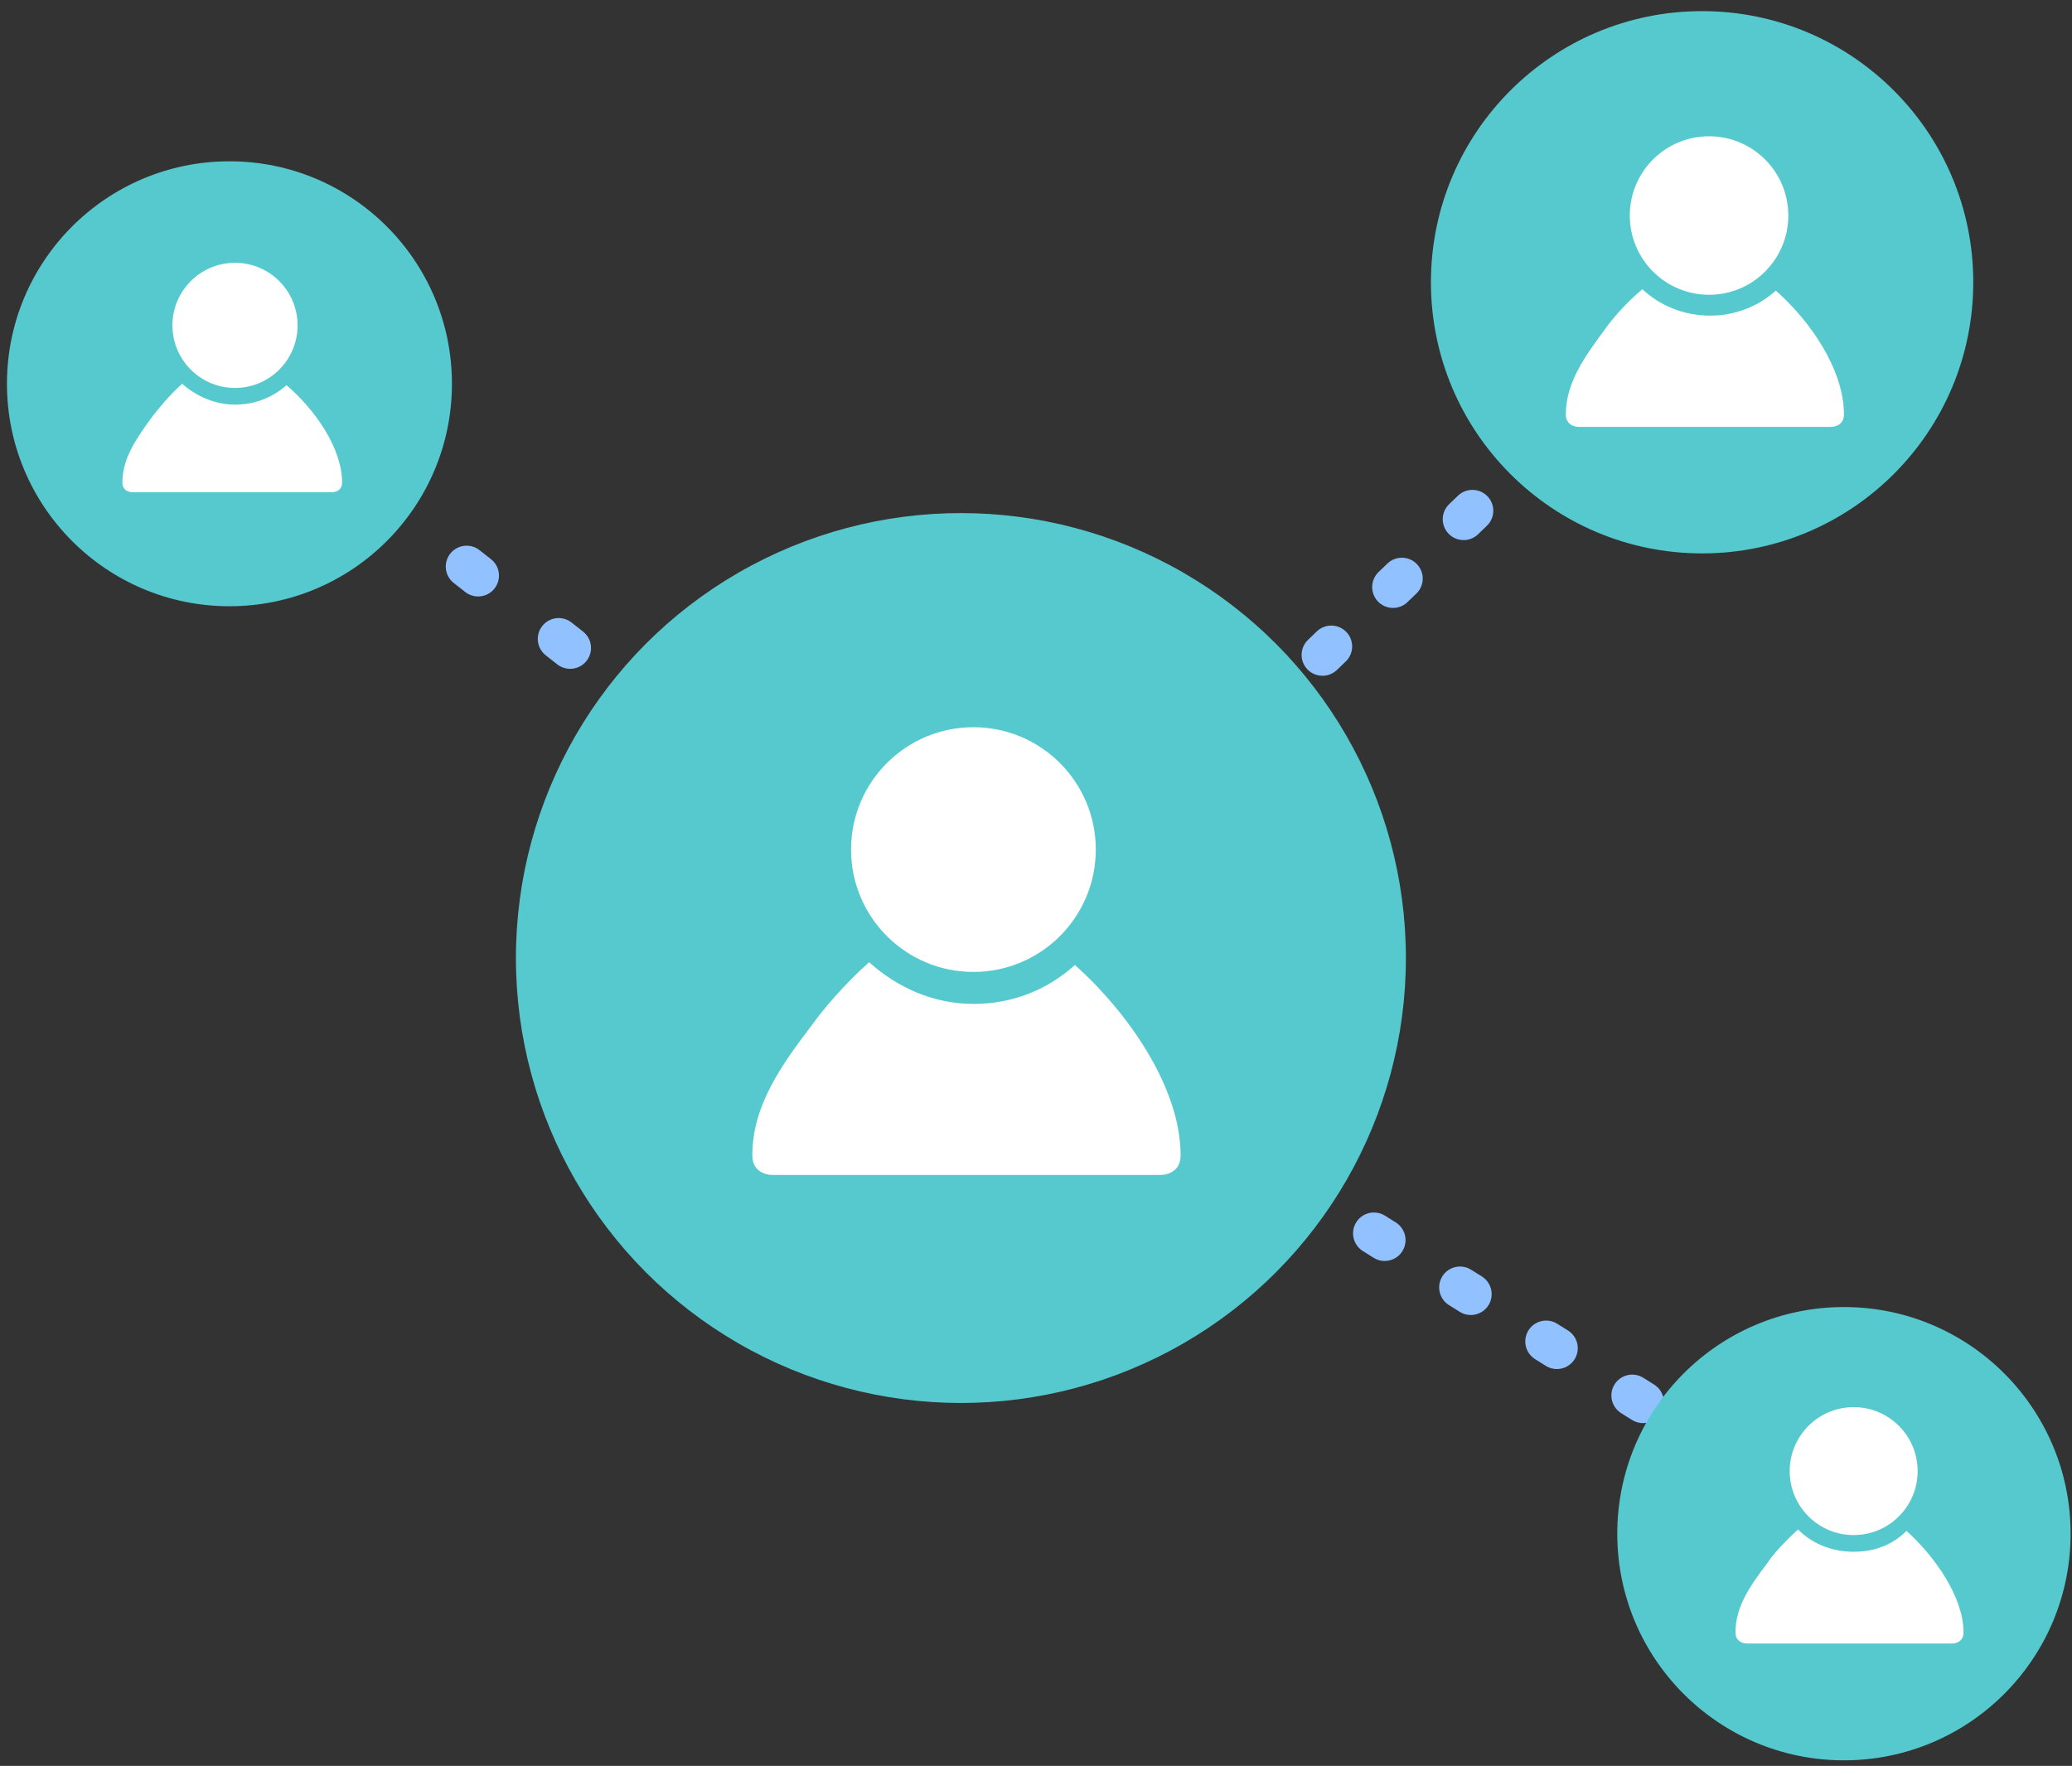 <?xml version="1.0" encoding="UTF-8"?>
<svg width="149px" height="127px" viewBox="0 0 149 127" version="1.1" xmlns="http://www.w3.org/2000/svg" xmlns:xlink="http://www.w3.org/1999/xlink">
    <rect x="0" y="0" width="149" height="127" fill="#333333" stroke="none"/>
    <!-- Generator: Sketch 51.2 (57519) - http://www.bohemiancoding.com/sketch -->
    <title>Group_2</title>
    <desc>Created with Sketch.</desc>
    <defs></defs>
    <g id="Page-1" stroke="none" stroke-width="1" fill="none" fill-rule="evenodd">
        <g id="Group_2">
            <g id="Group" transform="translate(27, 32)" stroke="#91C2FF" stroke-linecap="round" stroke-linejoin="round" stroke-width="3">
                <g transform="translate(0, 3)" id="Shape">
                    <path d="M20.2,16.5 L19.8,16.2"></path>
                    <path d="M14,11.6 L3.7,3.5" stroke-dasharray="1.052,7.367"></path>
                    <path d="M0.8,1.2 L0.4,0.9"></path>
                </g>
                <g transform="translate(65, 53)" id="Shape">
                    <path d="M0.9,0 L1.3,0.3"></path>
                    <path d="M6.8,3.7 L35,21.4" stroke-dasharray="0.914,6.397"></path>
                    <path d="M37.7,23.1 L38.1,23.4"></path>
                </g>
                <g transform="translate(63, 0)" id="Shape">
                    <path d="M0.3,19.7 L0.7,19.4"></path>
                    <path d="M5.1,15.1 L18.1,2.6" stroke-dasharray="0.88,6.16"></path>
                    <path d="M20.4,0.5 L20.7,0.2"></path>
                </g>
            </g>
            <circle id="Oval" fill="#56c9cf" fill-rule="nonzero" cx="69.1" cy="68.9" r="32"></circle>
            <circle id="Oval" fill="#56c9cf" fill-rule="nonzero" cx="122.4" cy="20.3" r="19.5"></circle>
            <circle id="Oval" fill="#56c9cf" fill-rule="nonzero" cx="132.6" cy="110.3" r="16.3"></circle>
            <circle id="Oval" fill="#56c9cf" fill-rule="nonzero" cx="16.5" cy="27.6" r="16"></circle>
            <path d="M84.9,83.1 C84.9,84.5 83.5,84.5 83.5,84.5 L55.5,84.5 C55.5,84.5 54.1,84.5 54.1,83.1 C54.1,79.5 56.2,76.6 58.4,73.7 C59.2,72.6 60.6,70.9 62.5,69.2 C64.5,71 67.1,72.2 70,72.2 C72.8,72.2 75.3,71.2 77.3,69.4 C81.1,72.8 84.9,78.2 84.9,83.1 Z" id="Shape" fill="#FFFFFF" fill-rule="nonzero"></path>
            <circle id="Oval" fill="#FFFFFF" fill-rule="nonzero" cx="70" cy="61.1" r="8.8"></circle>
            <path d="M24.6,34.7 C24.6,35.4 23.9,35.4 23.9,35.4 L9.5,35.4 C9.5,35.4 8.8,35.4 8.8,34.7 C8.8,32.9 9.9,31.4 11,29.9 C11.4,29.4 12.1,28.5 13.1,27.6 C14.1,28.5 15.5,29.1 16.9,29.1 C18.3,29.1 19.6,28.6 20.6,27.7 C22.6,29.4 24.6,32.2 24.6,34.7 Z" id="Shape" fill="#FFFFFF" fill-rule="nonzero"></path>
            <circle id="Oval" fill="#FFFFFF" fill-rule="nonzero" cx="16.9" cy="23.4" r="4.5"></circle>
            <path d="M132.6,29.8 C132.6,30.7 131.7,30.7 131.7,30.7 L113.5,30.7 C113.5,30.7 112.6,30.7 112.6,29.8 C112.6,27.5 114,25.6 115.4,23.7 C115.9,23 116.8,21.9 118.1,20.8 C119.4,22 121.1,22.7 123,22.7 C124.8,22.7 126.5,22 127.7,20.9 C130.2,23.1 132.6,26.6 132.6,29.8 Z" id="Shape" fill="#FFFFFF" fill-rule="nonzero"></path>
            <circle id="Oval" fill="#FFFFFF" fill-rule="nonzero" cx="122.9" cy="15.5" r="5.7"></circle>
            <path d="M141.2,117.4 C141.2,118.2 140.4,118.2 140.4,118.2 L125.6,118.2 C125.6,118.2 124.8,118.2 124.8,117.4 C124.8,115.5 125.9,114 127.1,112.4 C127.5,111.8 128.3,110.9 129.3,110 C130.3,111 131.7,111.6 133.3,111.6 C134.8,111.6 136.1,111.1 137.1,110.1 C139.2,112 141.2,114.9 141.2,117.4 Z" id="Shape" fill="#FFFFFF" fill-rule="nonzero"></path>
            <circle id="Oval" fill="#FFFFFF" fill-rule="nonzero" cx="133.3" cy="105.8" r="4.6"></circle>
        </g>
    </g>
</svg>